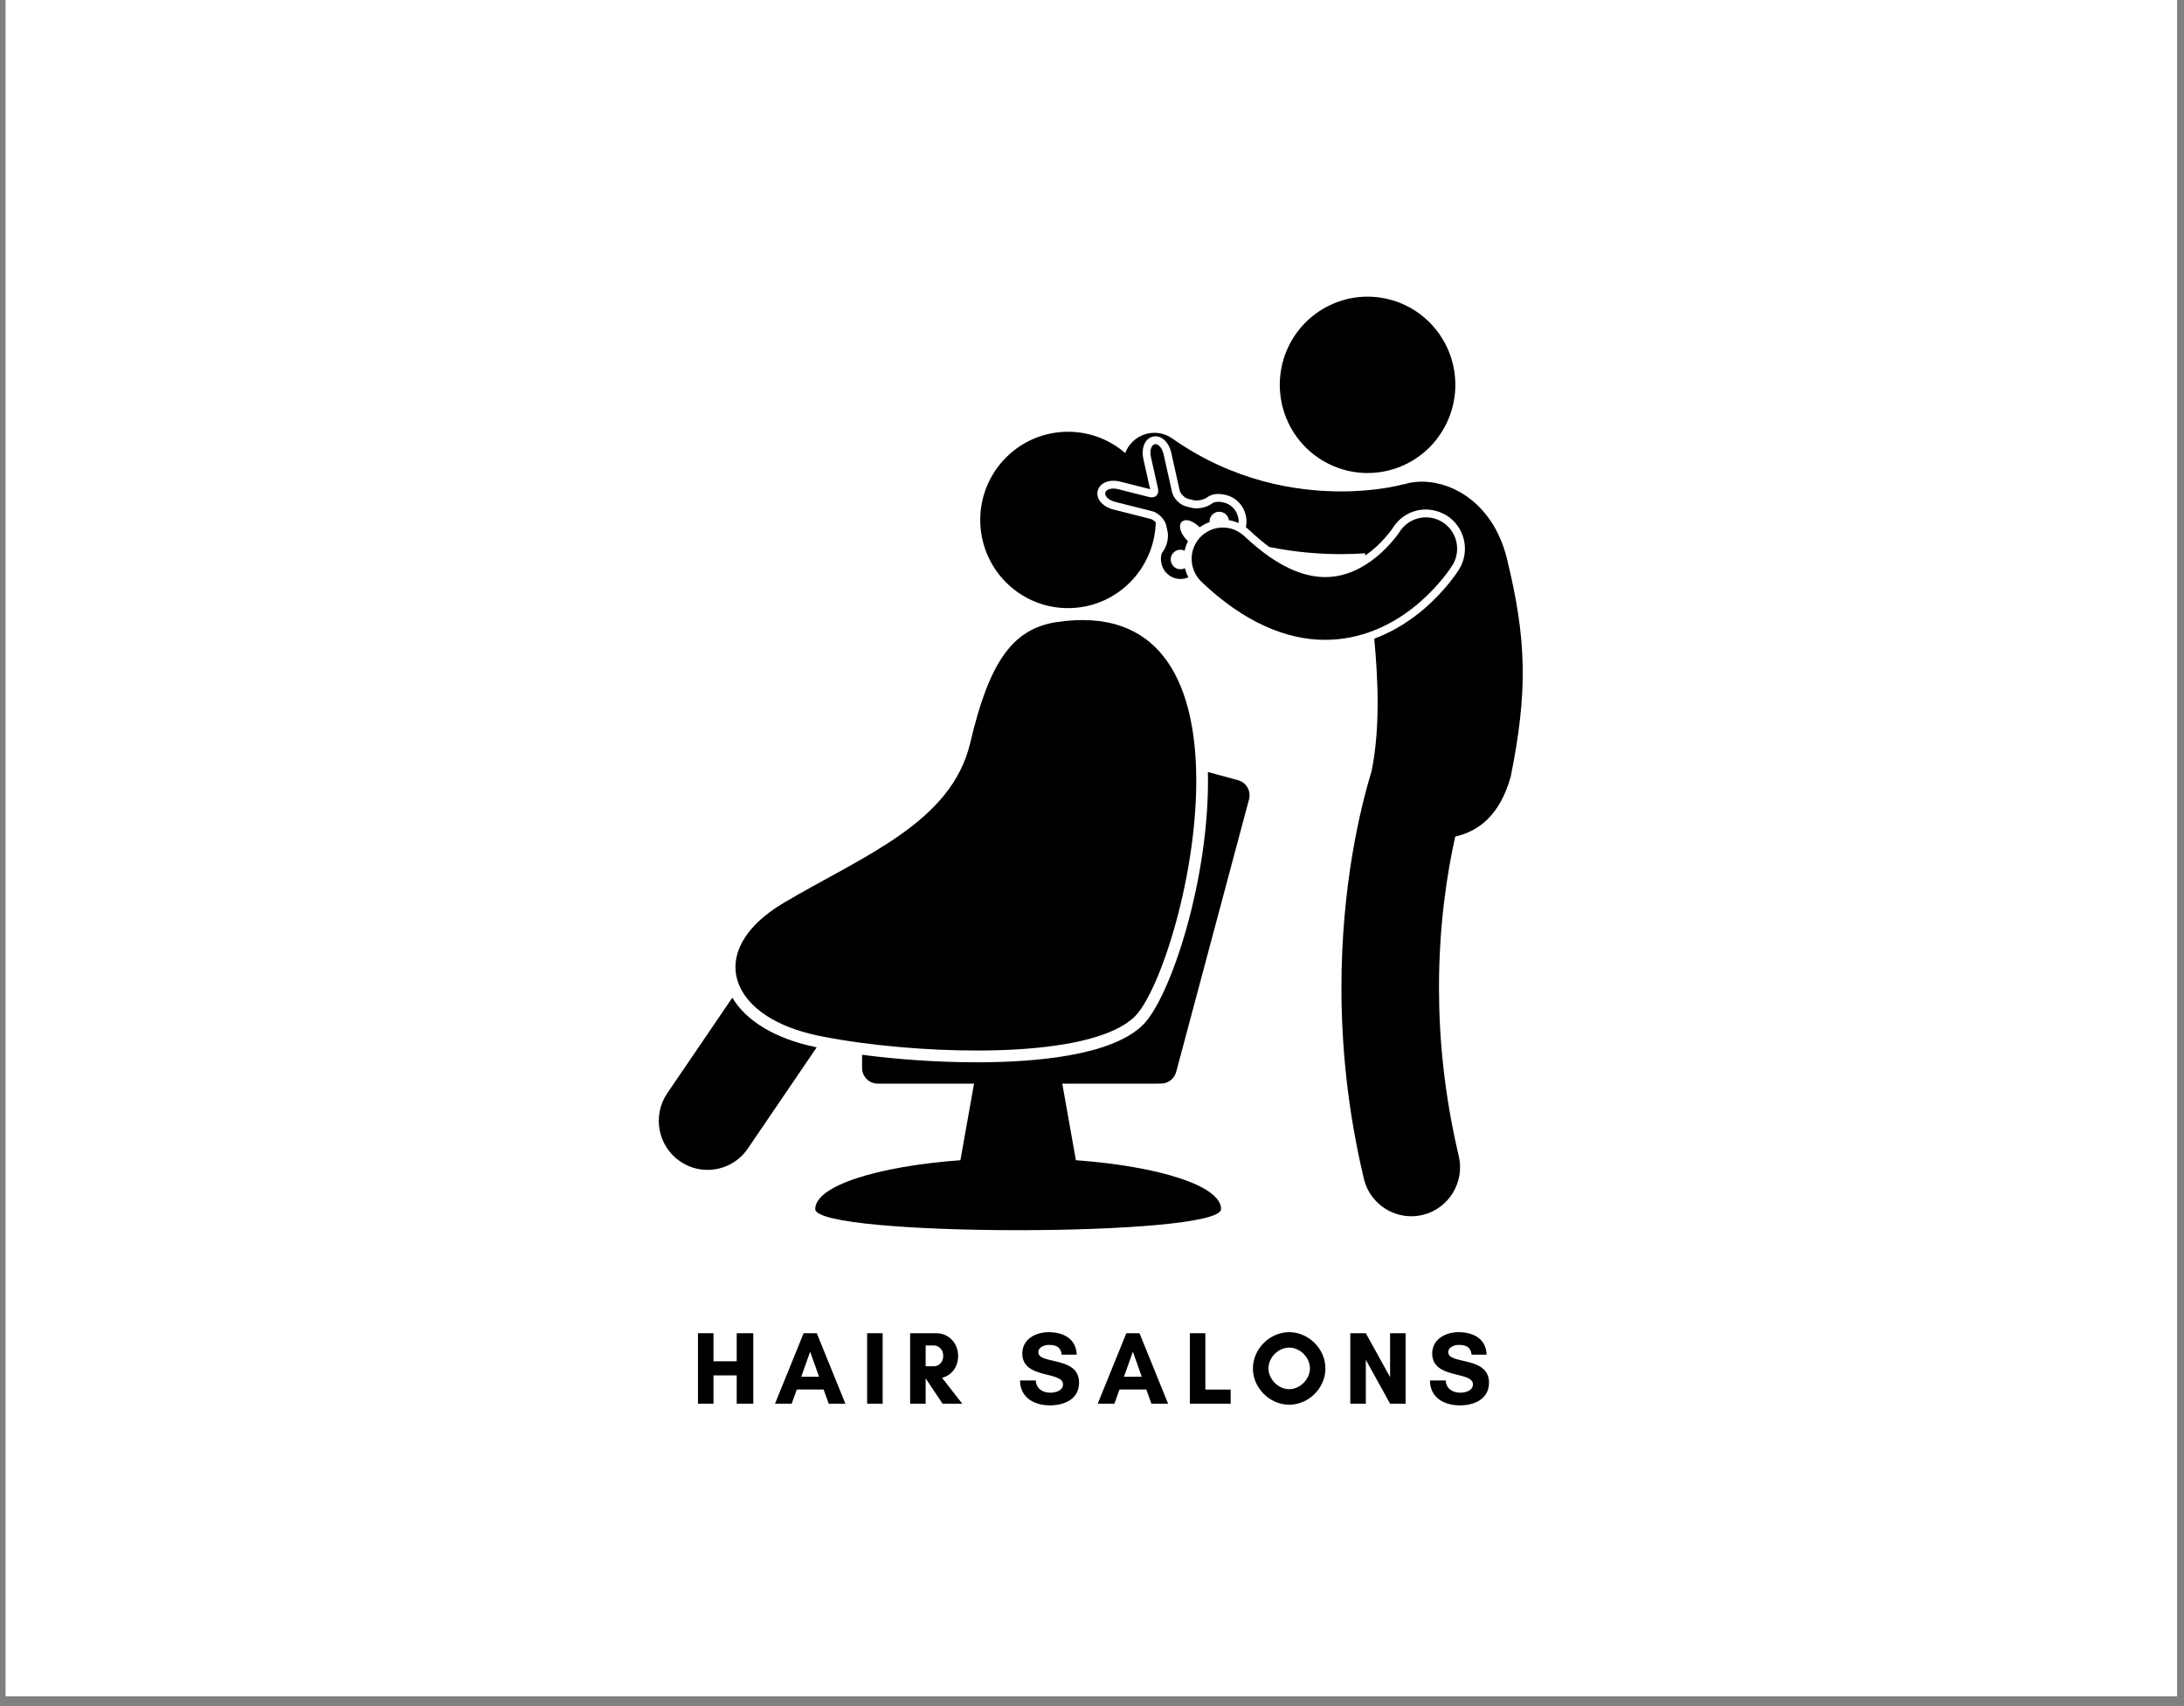 <svg xmlns="http://www.w3.org/2000/svg" xmlns:xlink="http://www.w3.org/1999/xlink" width="218.88" viewBox="0 0 218.88 171" height="171" preserveAspectRatio="xMidYMid meet"><rect x="0" y="0" width="218.88" height="171" fill="#808080" stroke="none"/><defs><g><g id="glyph-0-0"><path d="M 4.508 -7.062 L 4.508 -4.25 L 2.18 -4.25 L 2.18 -7.062 L 0.625 -7.062 L 0.625 0 L 2.18 0 L 2.18 -2.836 L 4.508 -2.836 L 4.508 0 L 6.168 0 L 6.168 -7.062 Z M 4.508 -7.062 "></path></g><g id="glyph-0-1"><path d="M 4.465 -2.699 L 2.68 -2.699 L 3.574 -5.215 Z M 7.105 0 L 4.238 -7.062 L 2.918 -7.062 L 0.051 0 L 1.723 0 L 2.234 -1.422 L 4.922 -1.422 L 5.434 0 Z M 7.105 0 "></path></g><g id="glyph-0-2"><path d="M 2.18 0 L 2.18 -7.062 L 0.625 -7.062 L 0.625 0 Z M 2.18 0 "></path></g><g id="glyph-0-3"><path d="M 2.18 -2.523 L 2.191 -2.523 L 3.875 0 L 5.848 0 L 3.824 -2.598 C 4.715 -2.816 5.434 -3.605 5.434 -4.797 C 5.434 -6.137 4.414 -7.062 3.273 -7.062 L 0.625 -7.062 L 0.625 0 L 2.18 0 Z M 3.012 -5.836 C 3.469 -5.836 3.945 -5.441 3.945 -4.797 C 3.945 -4.125 3.469 -3.75 3.012 -3.75 L 2.18 -3.75 L 2.18 -5.836 Z M 3.012 -5.836 "></path></g><g id="glyph-0-4"></g><g id="glyph-0-5"><path d="M 3.367 -1.102 C 2.598 -1.102 1.934 -1.484 1.891 -2.328 L 0.312 -2.328 C 0.32 -0.602 1.746 0.168 3.305 0.168 C 4.746 0.168 6.23 -0.445 6.23 -2.109 C 6.23 -4.797 2.148 -3.895 2.148 -5.152 C 2.148 -5.68 2.762 -5.891 3.199 -5.891 C 3.977 -5.891 4.402 -5.652 4.488 -4.914 L 5.992 -4.914 C 5.941 -6.523 4.633 -7.168 3.18 -7.168 C 1.891 -7.168 0.539 -6.48 0.539 -5.027 C 0.539 -2.422 4.621 -3.305 4.621 -1.934 C 4.621 -1.297 3.852 -1.102 3.367 -1.102 Z M 3.367 -1.102 "></path></g><g id="glyph-0-6"><path d="M 0.625 0 L 4.715 0 L 4.715 -1.414 L 2.18 -1.414 L 2.18 -7.062 L 0.625 -7.062 Z M 0.625 0 "></path></g><g id="glyph-0-7"><path d="M 6.078 -3.543 C 6.078 -2.453 5.09 -1.453 4 -1.453 C 2.91 -1.453 1.922 -2.453 1.922 -3.543 C 1.922 -4.633 2.91 -5.621 4 -5.621 C 5.09 -5.621 6.078 -4.633 6.078 -3.543 Z M 7.633 -3.531 C 7.633 -5.484 5.953 -7.168 4 -7.168 C 2.047 -7.168 0.363 -5.484 0.363 -3.531 C 0.363 -1.578 2.047 0.105 4 0.105 C 5.953 0.105 7.633 -1.578 7.633 -3.531 Z M 7.633 -3.531 "></path></g><g id="glyph-0-8"><path d="M 6.168 0 L 6.168 -7.062 L 4.613 -7.062 L 4.613 -2.66 L 2.18 -7.062 L 0.625 -7.062 L 0.625 0 L 2.18 0 L 2.18 -4.402 L 4.613 0 Z M 6.168 0 "></path></g></g><clipPath id="clip-0"><path d="M 0.578 0 L 218.184 0 L 218.184 170.004 L 0.578 170.004 Z M 0.578 0 " clip-rule="nonzero"></path></clipPath><clipPath id="clip-1"><path d="M 81 77 L 126 77 L 126 123.992 L 81 123.992 Z M 81 77 " clip-rule="nonzero"></path></clipPath></defs><g clip-path="url(#clip-0)"><path fill="rgb(100%, 100%, 100%)" d="M 0.578 0 L 218.305 0 L 218.305 170.004 L 0.578 170.004 Z M 0.578 0 " fill-opacity="1" fill-rule="nonzero"></path><path fill="rgb(100%, 100%, 100%)" d="M 0.578 0 L 218.305 0 L 218.305 170.004 L 0.578 170.004 Z M 0.578 0 " fill-opacity="1" fill-rule="nonzero"></path></g><path fill="rgb(0%, 0%, 0%)" d="M 68.152 116.398 C 68.996 116.977 69.957 117.254 70.906 117.254 C 72.469 117.254 74.004 116.508 74.949 115.113 L 81.852 104.969 C 81.773 104.953 81.695 104.938 81.621 104.922 C 77.664 104.086 74.758 102.309 73.395 99.992 L 66.875 109.57 C 65.355 111.809 65.926 114.867 68.152 116.398 Z M 68.152 116.398 " fill-opacity="1" fill-rule="nonzero"></path><g clip-path="url(#clip-1)"><path fill="rgb(0%, 0%, 0%)" d="M 114.477 102.793 C 111.277 105.836 103.676 106.473 97.859 106.473 C 94.121 106.473 90.043 106.199 86.398 105.719 L 86.398 107.039 C 86.398 107.906 87.098 108.609 87.961 108.609 L 97.617 108.609 L 96.254 116.285 C 87.844 116.91 81.703 118.867 81.703 121.184 C 81.703 124.004 122.375 124.004 122.375 121.184 C 122.375 118.867 116.238 116.91 107.824 116.285 L 106.461 108.609 L 116.117 108.609 C 116.16 108.609 116.195 108.602 116.234 108.598 C 116.977 108.66 117.676 108.188 117.875 107.441 L 125.176 80.121 C 125.402 79.281 124.906 78.418 124.07 78.195 L 121.055 77.379 C 121.297 87.898 117.293 100.117 114.477 102.793 Z M 114.477 102.793 " fill-opacity="1" fill-rule="nonzero"></path></g><path fill="rgb(0%, 0%, 0%)" d="M 145.762 37.297 C 145.844 37.871 145.871 38.445 145.844 39.027 C 145.812 39.605 145.727 40.176 145.586 40.738 C 145.441 41.301 145.25 41.848 145 42.371 C 144.75 42.895 144.453 43.387 144.109 43.855 C 143.766 44.32 143.379 44.746 142.949 45.137 C 142.52 45.523 142.059 45.867 141.562 46.164 C 141.066 46.461 140.543 46.707 140 46.902 C 139.457 47.094 138.898 47.234 138.324 47.316 C 137.754 47.402 137.18 47.43 136.602 47.398 C 136.027 47.367 135.457 47.281 134.898 47.141 C 134.34 46.996 133.797 46.801 133.277 46.551 C 132.754 46.301 132.262 46.004 131.797 45.656 C 131.336 45.312 130.91 44.922 130.523 44.492 C 130.137 44.059 129.797 43.594 129.5 43.098 C 129.203 42.598 128.961 42.074 128.766 41.527 C 128.574 40.98 128.434 40.422 128.352 39.848 C 128.27 39.273 128.242 38.695 128.27 38.117 C 128.301 37.535 128.387 36.965 128.527 36.402 C 128.668 35.84 128.863 35.297 129.113 34.773 C 129.359 34.25 129.656 33.754 130.004 33.289 C 130.348 32.824 130.734 32.398 131.164 32.008 C 131.594 31.621 132.055 31.277 132.551 30.98 C 133.047 30.684 133.57 30.438 134.113 30.242 C 134.656 30.047 135.215 29.91 135.785 29.824 C 136.359 29.742 136.934 29.715 137.512 29.746 C 138.086 29.773 138.656 29.859 139.215 30.004 C 139.773 30.145 140.316 30.34 140.836 30.59 C 141.359 30.84 141.852 31.137 142.312 31.484 C 142.777 31.832 143.203 32.223 143.59 32.652 C 143.977 33.082 144.316 33.547 144.613 34.047 C 144.91 34.543 145.152 35.066 145.348 35.613 C 145.539 36.16 145.68 36.723 145.762 37.297 Z M 145.762 37.297 " fill-opacity="1" fill-rule="nonzero"></path><path fill="rgb(0%, 0%, 0%)" d="M 107.387 60.945 C 112.039 60.758 115.703 56.973 115.828 52.359 C 115.672 52.188 115.473 52.051 115.297 52.008 L 111.555 51.059 C 111.129 50.949 110.738 50.746 110.457 50.48 C 110.059 50.105 109.898 49.637 110.012 49.184 C 110.164 48.574 110.781 48.184 111.582 48.184 C 111.805 48.184 112.031 48.211 112.254 48.27 L 113.281 48.527 L 115.266 49.031 L 115.238 48.918 L 114.586 45.988 C 114.488 45.555 114.496 45.109 114.605 44.742 C 114.758 44.215 115.102 43.855 115.555 43.758 C 115.637 43.738 115.723 43.73 115.805 43.73 C 116.52 43.73 117.164 44.398 117.379 45.359 L 118.223 49.141 C 118.301 49.484 118.707 49.902 119.047 49.988 L 119.625 50.137 C 119.703 50.156 119.801 50.164 119.91 50.164 C 120.305 50.164 120.762 50.027 121 49.836 C 121.098 49.758 121.457 49.508 122.109 49.508 C 122.348 49.508 122.602 49.543 122.859 49.609 C 123.57 49.785 124.164 50.23 124.539 50.863 C 124.895 51.465 125.004 52.164 124.859 52.848 C 124.988 52.945 125.117 53.047 125.238 53.16 C 125.91 53.797 126.566 54.348 127.207 54.824 C 129.836 55.355 132.27 55.539 134.359 55.539 C 134.367 55.539 134.375 55.539 134.383 55.539 C 135.258 55.539 136.07 55.508 136.82 55.457 C 136.82 55.531 136.82 55.605 136.82 55.684 C 136.934 55.605 137.047 55.516 137.16 55.43 C 137.254 55.359 137.348 55.293 137.441 55.219 C 138.777 54.137 139.59 52.914 139.598 52.902 C 140.316 51.754 141.555 51.066 142.91 51.066 C 143.395 51.066 143.875 51.168 144.324 51.344 C 144.555 51.434 144.781 51.539 144.992 51.672 C 146.816 52.828 147.363 55.258 146.215 57.09 L 146.211 57.094 L 146.195 57.125 C 145.801 57.73 144.68 59.324 142.793 60.965 C 141.559 62.035 139.848 63.223 137.727 64.012 C 138.129 68.309 138.316 73.043 137.465 77.27 C 136.359 80.898 134.445 88.656 134.438 98.98 C 134.438 104.684 135.027 111.164 136.684 118.133 C 137.219 120.387 139.223 121.902 141.434 121.902 C 141.812 121.902 142.191 121.859 142.574 121.77 C 145.199 121.137 146.82 118.488 146.195 115.852 C 144.734 109.711 144.215 104.004 144.215 98.98 C 144.215 92.727 145.023 87.535 145.82 83.957 C 145.828 83.918 145.836 83.887 145.844 83.848 C 148.168 83.316 150.301 81.758 151.402 77.852 C 153.137 69.238 153 64.051 151.008 55.926 C 149.527 50.027 144.855 47.805 141.461 48.359 C 141.234 48.395 141.016 48.449 140.801 48.52 C 140.656 48.539 140.512 48.566 140.367 48.609 C 140.188 48.656 137.844 49.254 134.387 49.254 C 129.898 49.246 123.633 48.27 117.488 43.949 C 116.07 42.953 114.121 43.301 113.129 44.723 C 112.977 44.941 112.859 45.172 112.77 45.41 C 111.145 44.004 109.004 43.188 106.688 43.281 C 101.832 43.477 98.055 47.586 98.246 52.465 C 98.441 57.344 102.535 61.141 107.387 60.945 Z M 107.387 60.945 " fill-opacity="1" fill-rule="nonzero"></path><path fill="rgb(0%, 0%, 0%)" d="M 118.75 56.941 C 118.676 56.977 118.602 57.012 118.52 57.031 C 117.992 57.148 117.473 56.816 117.355 56.289 C 117.234 55.762 117.566 55.238 118.09 55.121 C 118.316 55.07 118.535 55.105 118.727 55.199 C 118.734 55.164 118.742 55.129 118.75 55.094 C 118.82 54.797 118.922 54.512 119.059 54.242 C 118.688 53.902 118.379 53.434 118.285 53.012 C 118.148 52.395 118.535 52.016 119.145 52.168 C 119.176 52.176 119.207 52.191 119.238 52.199 C 119.379 52.246 119.523 52.312 119.668 52.398 C 119.871 52.52 120.066 52.676 120.238 52.852 C 120.297 52.809 120.359 52.77 120.418 52.727 C 120.641 52.582 120.879 52.461 121.125 52.363 C 121.156 52.352 121.191 52.34 121.227 52.328 C 121.219 52.23 121.223 52.129 121.25 52.031 C 121.379 51.504 121.91 51.188 122.43 51.32 C 122.828 51.422 123.105 51.754 123.156 52.137 C 123.191 52.145 123.227 52.148 123.262 52.152 C 123.562 52.207 123.852 52.301 124.129 52.426 C 124.203 51.488 123.605 50.609 122.668 50.371 C 121.848 50.164 121.488 50.449 121.488 50.449 C 120.984 50.855 120.059 51.055 119.434 50.898 L 118.855 50.75 C 118.227 50.594 117.602 49.945 117.461 49.312 L 116.617 45.531 C 116.473 44.898 116.074 44.445 115.727 44.523 C 115.375 44.602 115.207 45.184 115.348 45.816 L 116.051 48.953 C 116.16 49.449 115.938 49.789 115.539 49.84 C 115.426 49.855 115.305 49.852 115.168 49.816 L 114.824 49.73 L 112.066 49.031 C 111.438 48.871 110.855 49.027 110.77 49.375 C 110.68 49.723 111.121 50.137 111.746 50.297 L 115.488 51.242 C 115.594 51.27 115.699 51.312 115.801 51.367 C 116.312 51.625 116.766 52.156 116.883 52.68 L 117.012 53.27 C 117.152 53.898 116.93 54.824 116.516 55.32 C 116.516 55.32 116.219 55.672 116.406 56.504 C 116.641 57.559 117.684 58.219 118.73 57.984 C 118.859 57.953 118.984 57.914 119.098 57.859 C 118.961 57.602 118.855 57.328 118.777 57.043 C 118.77 57.008 118.758 56.977 118.75 56.941 Z M 118.75 56.941 " fill-opacity="1" fill-rule="nonzero"></path><path fill="rgb(0%, 0%, 0%)" d="M 145.551 56.672 C 146.473 55.203 146.035 53.262 144.574 52.336 C 144.48 52.277 144.383 52.227 144.289 52.176 C 142.867 51.473 141.121 51.945 140.258 53.32 L 140.258 53.324 C 140.172 53.457 139.543 54.359 138.539 55.297 C 138.352 55.477 138.148 55.656 137.93 55.832 C 137.598 56.102 137.246 56.355 136.875 56.59 C 135.707 57.328 134.344 57.844 132.816 57.84 C 130.988 57.828 128.602 57.152 125.477 54.434 C 125.223 54.211 124.965 53.98 124.699 53.734 C 124.656 53.691 124.609 53.652 124.562 53.613 C 124.359 53.441 124.141 53.297 123.906 53.184 C 123.633 53.051 123.344 52.961 123.047 52.914 C 123.008 52.906 122.969 52.906 122.934 52.898 C 122.48 52.844 122.016 52.883 121.582 53.027 C 121.543 53.039 121.508 53.055 121.473 53.066 C 121.434 53.082 121.398 53.098 121.359 53.113 C 121.125 53.207 120.902 53.336 120.691 53.492 C 120.547 53.598 120.406 53.719 120.277 53.855 C 120.039 54.109 119.852 54.398 119.711 54.699 C 119.316 55.555 119.332 56.547 119.742 57.391 C 119.855 57.629 120 57.859 120.18 58.066 C 120.246 58.145 120.32 58.223 120.398 58.301 C 124.656 62.371 128.934 64.129 132.773 64.129 C 132.789 64.129 132.801 64.129 132.816 64.129 C 134.613 64.125 136.227 63.762 137.648 63.207 C 139.543 62.473 141.098 61.395 142.277 60.371 C 144.359 58.562 145.441 56.84 145.551 56.672 Z M 145.551 56.672 " fill-opacity="1" fill-rule="nonzero"></path><path fill="rgb(0%, 0%, 0%)" d="M 81.863 103.77 C 82.094 103.82 82.328 103.867 82.57 103.914 C 83.73 104.141 85.02 104.348 86.398 104.531 C 95.891 105.793 109.566 105.836 113.672 101.938 C 116.258 99.477 120.191 87.305 119.871 77.059 C 119.594 68.199 116.133 60.785 105.859 62.359 C 101.469 63.027 99.125 66.395 97.246 74.426 C 95.363 82.457 86.582 85.742 78.586 90.465 C 74.207 93.055 72.934 96.234 74.145 98.891 C 75.141 101.082 77.824 102.914 81.863 103.77 Z M 81.863 103.77 " fill-opacity="1" fill-rule="nonzero"></path><g fill="rgb(0%, 0%, 0%)" fill-opacity="1"><use xmlns:xlink="http://www.w3.org/1999/xlink" x="69.325" y="140.689" xlink:href="#glyph-0-0" xlink:type="simple" xlink:actuate="onLoad" xlink:show="embed"></use></g><g fill="rgb(0%, 0%, 0%)" fill-opacity="1"><use xmlns:xlink="http://www.w3.org/1999/xlink" x="77.62" y="140.689" xlink:href="#glyph-0-1" xlink:type="simple" xlink:actuate="onLoad" xlink:show="embed"></use></g><g fill="rgb(0%, 0%, 0%)" fill-opacity="1"><use xmlns:xlink="http://www.w3.org/1999/xlink" x="86.279" y="140.689" xlink:href="#glyph-0-2" xlink:type="simple" xlink:actuate="onLoad" xlink:show="embed"></use></g><g fill="rgb(0%, 0%, 0%)" fill-opacity="1"><use xmlns:xlink="http://www.w3.org/1999/xlink" x="90.588" y="140.689" xlink:href="#glyph-0-3" xlink:type="simple" xlink:actuate="onLoad" xlink:show="embed"></use></g><g fill="rgb(0%, 0%, 0%)" fill-opacity="1"><use xmlns:xlink="http://www.w3.org/1999/xlink" x="97.814" y="140.689" xlink:href="#glyph-0-4" xlink:type="simple" xlink:actuate="onLoad" xlink:show="embed"></use></g><g fill="rgb(0%, 0%, 0%)" fill-opacity="1"><use xmlns:xlink="http://www.w3.org/1999/xlink" x="101.915" y="140.689" xlink:href="#glyph-0-5" xlink:type="simple" xlink:actuate="onLoad" xlink:show="embed"></use></g><g fill="rgb(0%, 0%, 0%)" fill-opacity="1"><use xmlns:xlink="http://www.w3.org/1999/xlink" x="109.962" y="140.689" xlink:href="#glyph-0-1" xlink:type="simple" xlink:actuate="onLoad" xlink:show="embed"></use></g><g fill="rgb(0%, 0%, 0%)" fill-opacity="1"><use xmlns:xlink="http://www.w3.org/1999/xlink" x="118.62" y="140.689" xlink:href="#glyph-0-6" xlink:type="simple" xlink:actuate="onLoad" xlink:show="embed"></use></g><g fill="rgb(0%, 0%, 0%)" fill-opacity="1"><use xmlns:xlink="http://www.w3.org/1999/xlink" x="125.203" y="140.689" xlink:href="#glyph-0-7" xlink:type="simple" xlink:actuate="onLoad" xlink:show="embed"></use></g><g fill="rgb(0%, 0%, 0%)" fill-opacity="1"><use xmlns:xlink="http://www.w3.org/1999/xlink" x="134.702" y="140.689" xlink:href="#glyph-0-8" xlink:type="simple" xlink:actuate="onLoad" xlink:show="embed"></use></g><g fill="rgb(0%, 0%, 0%)" fill-opacity="1"><use xmlns:xlink="http://www.w3.org/1999/xlink" x="142.997" y="140.689" xlink:href="#glyph-0-5" xlink:type="simple" xlink:actuate="onLoad" xlink:show="embed"></use></g></svg>
